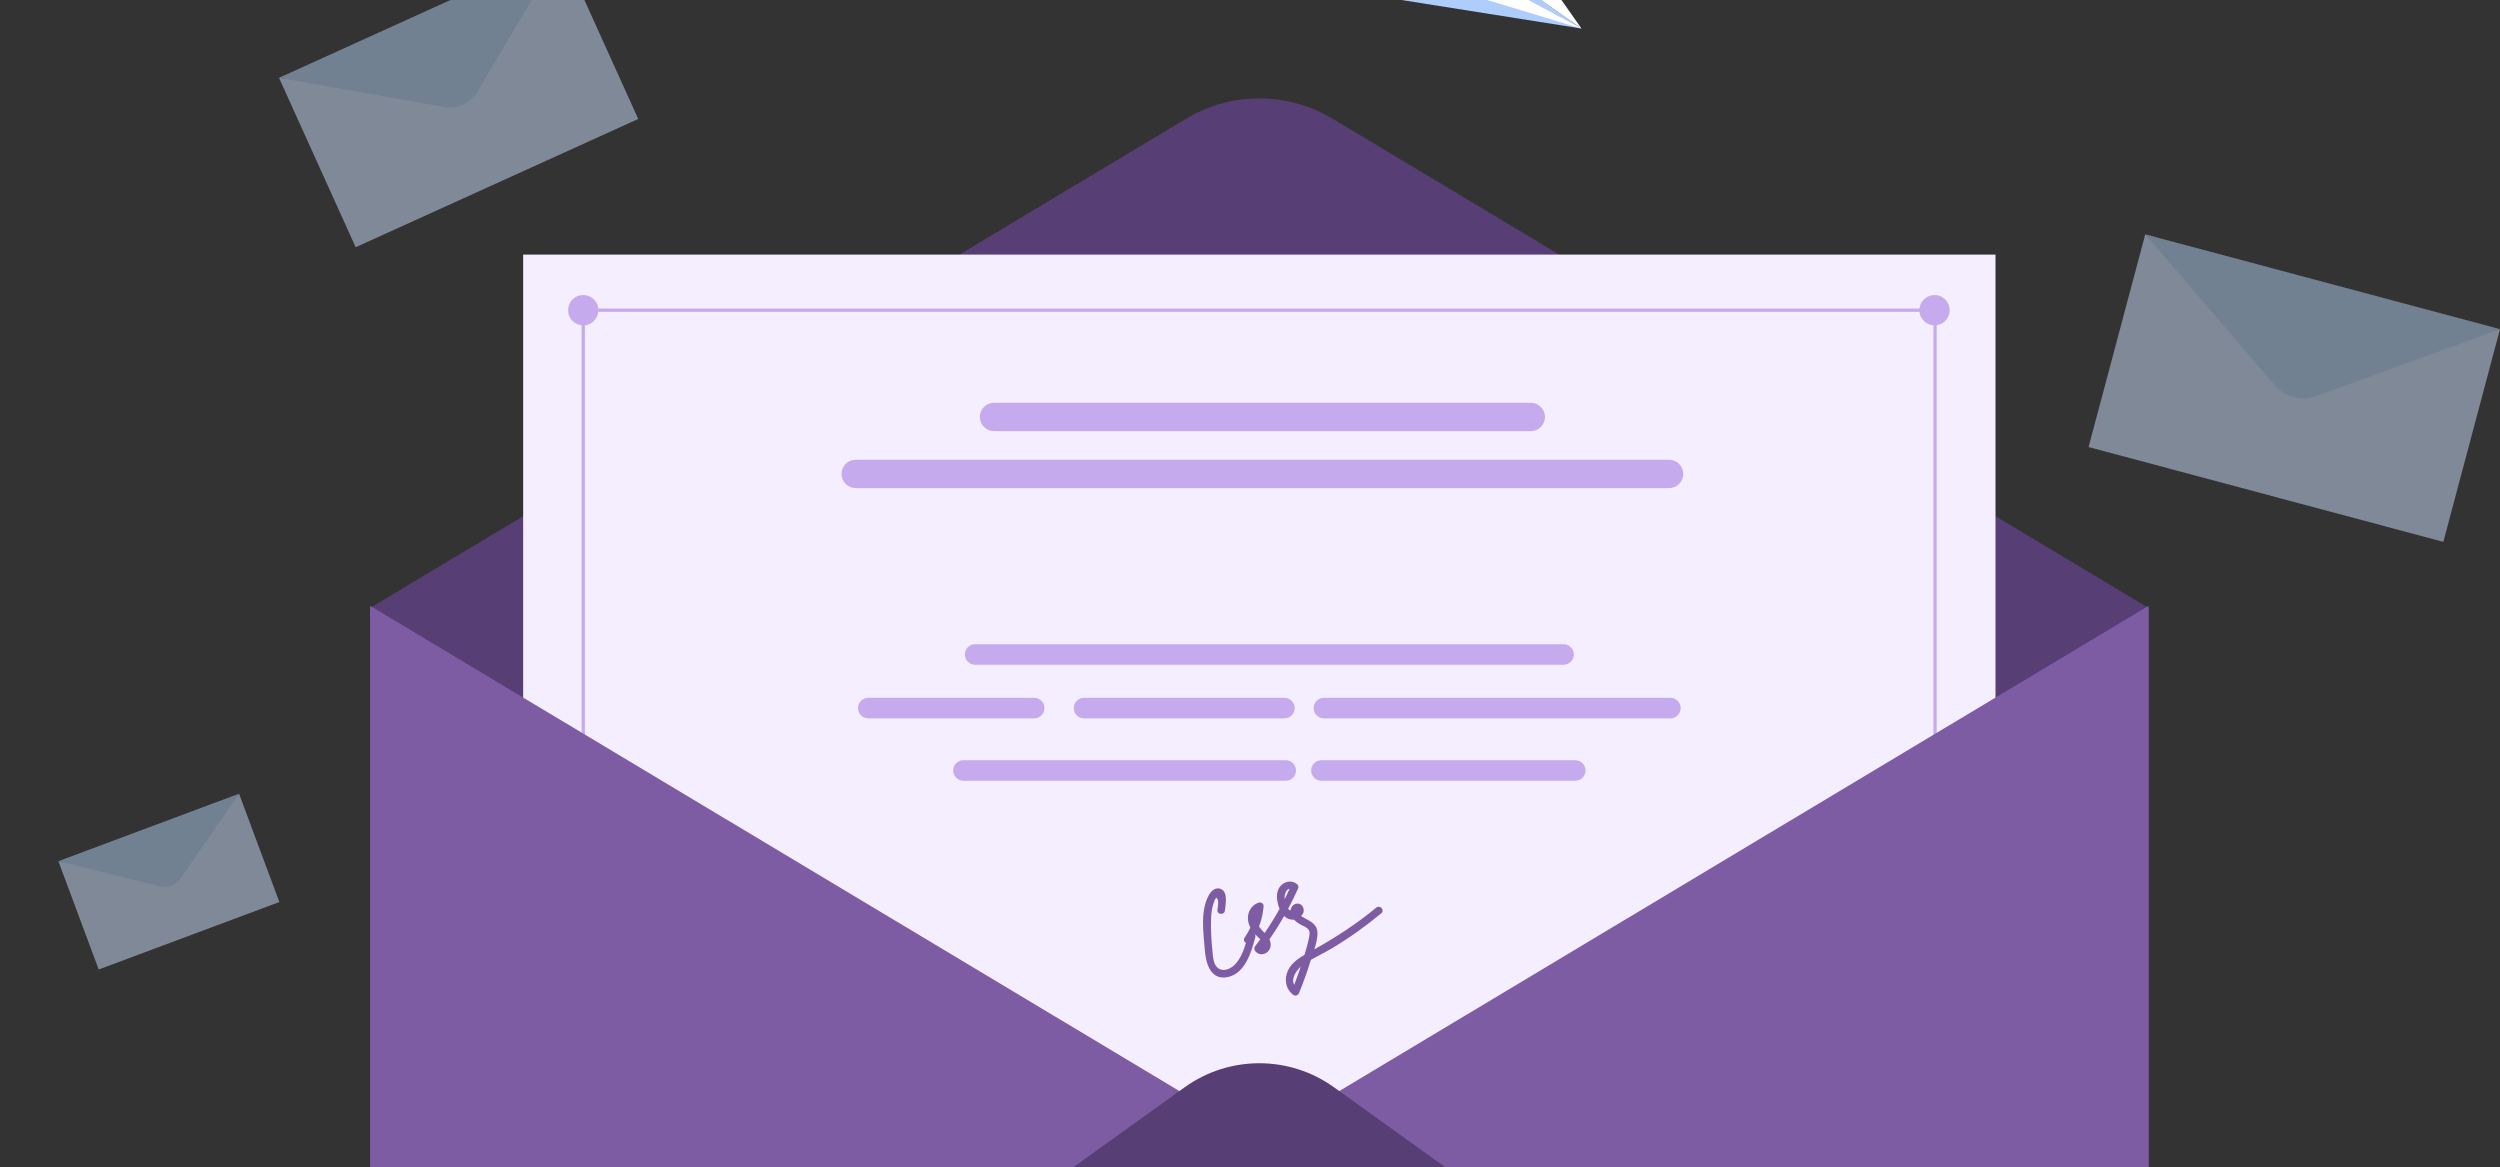 <svg width="604" height="282" viewBox="0 0 604 282" fill="none" xmlns="http://www.w3.org/2000/svg">
<rect x="0" y="0" width="604" height="282" fill="#333333" stroke="none"/>
<g clip-path="url(#clip0_36_1293)">
<path d="M89.408 146.892L286.595 28.662C297.47 22.141 311.044 22.141 321.916 28.662L519.103 146.892V339.589L89.412 318.013V146.892H89.408Z" fill="#573E74"/>
<path d="M482.115 61.511H126.396V369.393H482.115V61.511Z" fill="#F5EEFF"/>
<path d="M142.31 78.327C144.176 77.553 145.061 75.411 144.289 73.542C143.516 71.674 141.377 70.787 139.512 71.561C137.646 72.335 136.76 74.477 137.533 76.345C138.306 78.213 140.444 79.101 142.31 78.327Z" fill="#C5ABED"/>
<path d="M463.724 74.943C463.724 72.922 465.362 71.281 467.38 71.281C469.398 71.281 471.036 72.922 471.036 74.943C471.036 76.964 469.398 78.605 467.38 78.605C465.362 78.605 463.724 76.964 463.724 74.943Z" fill="#C5ABED"/>
<path d="M467.38 74.545H140.91V75.341H467.38V74.545Z" fill="#C5ABED"/>
<path d="M141.308 73.49H140.513V400.46H141.308V73.49Z" fill="#C5ABED"/>
<path d="M467.905 73.49H467.11V400.46H467.905V73.49Z" fill="#C5ABED"/>
<path d="M519.103 146.358V403.996H89.408V146.358L304.254 275.179L519.103 146.358Z" fill="#7D5CA4"/>
<path d="M89.408 404L286.218 262.685C297 254.942 311.507 254.942 322.289 262.685L519.099 404H89.408Z" fill="#573E74"/>
<path d="M369.844 104.165H240.149C238.266 104.165 236.725 102.621 236.725 100.735C236.725 98.848 238.266 97.305 240.149 97.305H369.844C371.728 97.305 373.269 98.848 373.269 100.735C373.269 102.621 371.728 104.165 369.844 104.165Z" fill="#C5ABED"/>
<path d="M403.251 117.926H206.738C204.855 117.926 203.313 116.383 203.313 114.496C203.313 112.61 204.855 111.066 206.738 111.066H403.251C405.134 111.066 406.675 112.61 406.675 114.496C406.675 116.383 405.134 117.926 403.251 117.926Z" fill="#C5ABED"/>
<path d="M377.768 160.601H235.587C234.226 160.601 233.109 159.483 233.109 158.119C233.109 156.756 234.226 155.638 235.587 155.638H377.768C379.13 155.638 380.246 156.756 380.246 158.119C380.246 159.483 379.13 160.601 377.768 160.601Z" fill="#C5ABED"/>
<path d="M249.863 173.559H209.773C208.411 173.559 207.295 172.441 207.295 171.077C207.295 169.714 208.411 168.596 209.773 168.596H249.863C251.225 168.596 252.341 169.714 252.341 171.077C252.341 172.441 251.225 173.559 249.863 173.559Z" fill="#C5ABED"/>
<path d="M310.325 173.559H261.893C260.531 173.559 259.415 172.441 259.415 171.077C259.415 169.714 260.531 168.596 261.893 168.596H310.325C311.687 168.596 312.803 169.714 312.803 171.077C312.803 172.441 311.687 173.559 310.325 173.559Z" fill="#C5ABED"/>
<path d="M403.58 173.559H319.85C318.488 173.559 317.372 172.441 317.372 171.077C317.372 169.714 318.488 168.596 319.85 168.596H403.58C404.941 168.596 406.058 169.714 406.058 171.077C406.058 172.441 404.941 173.559 403.58 173.559Z" fill="#C5ABED"/>
<path d="M310.643 188.628H232.764C231.402 188.628 230.286 187.51 230.286 186.147C230.286 184.783 231.402 183.665 232.764 183.665H310.643C312.005 183.665 313.121 184.783 313.121 186.147C313.121 187.51 312.005 188.628 310.643 188.628Z" fill="#C5ABED"/>
<path d="M380.588 188.628H319.248C317.887 188.628 316.771 187.51 316.771 186.147C316.771 184.783 317.887 183.665 319.248 183.665H380.588C381.95 183.665 383.066 184.783 383.066 186.147C383.066 187.51 381.95 188.628 380.588 188.628Z" fill="#C5ABED"/>
<path d="M332.522 219.262C327.839 223.156 322.825 226.402 317.544 229.365C317.99 227.963 318.363 226.506 318.294 225.212C318.201 223.426 316.777 222.643 315.353 221.903C315.001 221.719 314.673 221.526 314.344 221.332C314.897 220.788 315.181 220.037 314.814 219.217C314.213 217.864 312.527 218.082 311.956 219.335C311.849 219.567 311.791 219.792 311.763 220.01C311.535 219.889 311.359 219.757 311.206 219.574C312.074 217.95 312.893 216.296 313.646 214.607C313.816 214.226 313.601 213.78 313.297 213.548C312.046 212.603 310.339 212.908 309.333 214.095C308.141 215.503 308.442 217.646 309.012 219.245C309.054 219.355 309.095 219.47 309.143 219.58C308.038 221.581 306.835 223.523 305.546 225.412C305.425 225.291 305.304 225.17 305.183 225.052C304.848 224.724 304.488 224.305 304.177 223.841C304.768 222.301 305.145 220.685 305.287 218.999C305.349 218.248 304.599 217.878 303.97 218.11C302.235 218.753 301.302 220.518 301.527 222.335C301.603 222.958 301.807 223.554 302.09 224.108C301.703 224.949 301.243 225.765 300.701 226.551C300.348 227.06 300.601 227.579 301.015 227.821C300.445 229.718 299.681 231.656 298.375 233.023C297.307 234.138 295.317 234.986 294.017 233.66C293.195 232.822 293.091 231.421 292.977 230.313C292.701 227.582 292.493 224.748 292.594 222C292.642 220.698 292.78 219.376 293.223 218.148C293.499 217.383 293.886 216.227 294.256 217.542C294.439 218.189 294.187 219.189 294.121 219.847C294.004 221.02 295.821 221.155 295.939 219.989C296.077 218.611 296.692 215.725 295.137 214.863C293.848 214.147 292.663 215.175 292.065 216.247C289.915 220.11 290.772 225.412 291.094 229.611C291.353 232.957 292.601 237.066 296.868 236C300.884 234.999 302.36 229.929 303.282 226.44C303.341 226.222 303.32 226.025 303.255 225.855C303.272 225.828 303.286 225.797 303.303 225.769C303.469 225.938 303.635 226.101 303.804 226.271C304.043 226.482 304.267 226.703 304.485 226.932C304.063 227.517 303.635 228.098 303.193 228.673C302.944 228.998 303.016 229.486 303.265 229.787C304.616 231.417 307.046 230.209 306.997 228.205C306.987 227.742 306.873 227.33 306.693 226.953C307.961 225.125 309.147 223.242 310.246 221.311C310.816 221.872 311.545 222.232 312.437 222.19C312.499 222.19 312.558 222.18 312.62 222.173C313.086 222.668 313.674 223.08 314.21 223.384C314.728 223.675 315.326 223.858 315.792 224.239C316.66 224.949 316.401 225.758 316.21 226.766C315.958 228.091 315.54 229.413 315.153 230.708C313.318 231.763 311.507 233.103 310.889 235.221C310.325 237.152 310.826 239.184 312.478 240.381C312.976 240.741 313.636 240.451 313.847 239.928C314.883 237.377 315.82 234.785 316.622 232.151C316.646 232.068 316.674 231.981 316.701 231.898C318.322 230.974 320.019 230.161 321.622 229.213C325.876 226.689 329.913 223.813 333.717 220.65C334.619 219.899 333.417 218.525 332.515 219.279L332.522 219.262ZM310.36 216.829C310.343 216.099 310.73 214.759 311.569 214.777C311.189 215.6 310.795 216.417 310.387 217.223C310.374 217.092 310.36 216.96 310.36 216.829ZM312.675 237.934C311.908 236.495 313.007 234.719 314.261 233.546C313.771 235.024 313.238 236.484 312.675 237.934Z" fill="#7D5CA4"/>
<g opacity="0.5">
<path d="M135.674 -12.188L154.196 28.742L85.931 59.732L67.408 18.802L110.802 23.772L135.674 -12.188Z" fill="#CDE0FB"/>
<path d="M67.408 18.802L135.674 -12.188L115.264 22.263C113.653 24.98 110.533 26.416 107.426 25.866L67.408 18.798V18.802Z" fill="#B1CFF2"/>
</g>
<g opacity="0.5">
<path d="M57.749 191.758L67.494 217.927L23.848 234.228L14.102 208.059L40.798 212.995L57.749 191.758Z" fill="#CDE0FB"/>
<path d="M14.102 208.059L57.752 191.758L43.632 212.247C42.519 213.864 40.522 214.618 38.618 214.147L14.102 208.056V208.059Z" fill="#B1CFF2"/>
</g>
<g opacity="0.5">
<path d="M604 79.523L590.308 130.913L504.598 108.004L518.293 56.614L554.299 93.765L604 79.523Z" fill="#CDE0FB"/>
<path d="M518.293 56.614L604 79.519L559.513 95.731C556.006 97.008 552.073 95.98 549.64 93.142L518.293 56.61V56.614Z" fill="#B1CFF2"/>
</g>
<path d="M326.48 -1.92L382.091 6.896L345.491 -18.917L343.486 -10.853L329.895 -8.6L326.48 -1.92Z" fill="#AFCDFB"/>
<path d="M382.091 6.895L336.077 -17.761L290.658 -20.748L382.091 6.895Z" fill="white"/>
<path d="M345.491 -18.917L382.091 6.896L354.062 -33L345.491 -18.917Z" fill="white"/>
</g>
<defs>
<clipPath id="clip0_36_1293">
<rect width="604" height="437" fill="white" transform="translate(0 -33)"/>
</clipPath>
</defs>
</svg>
